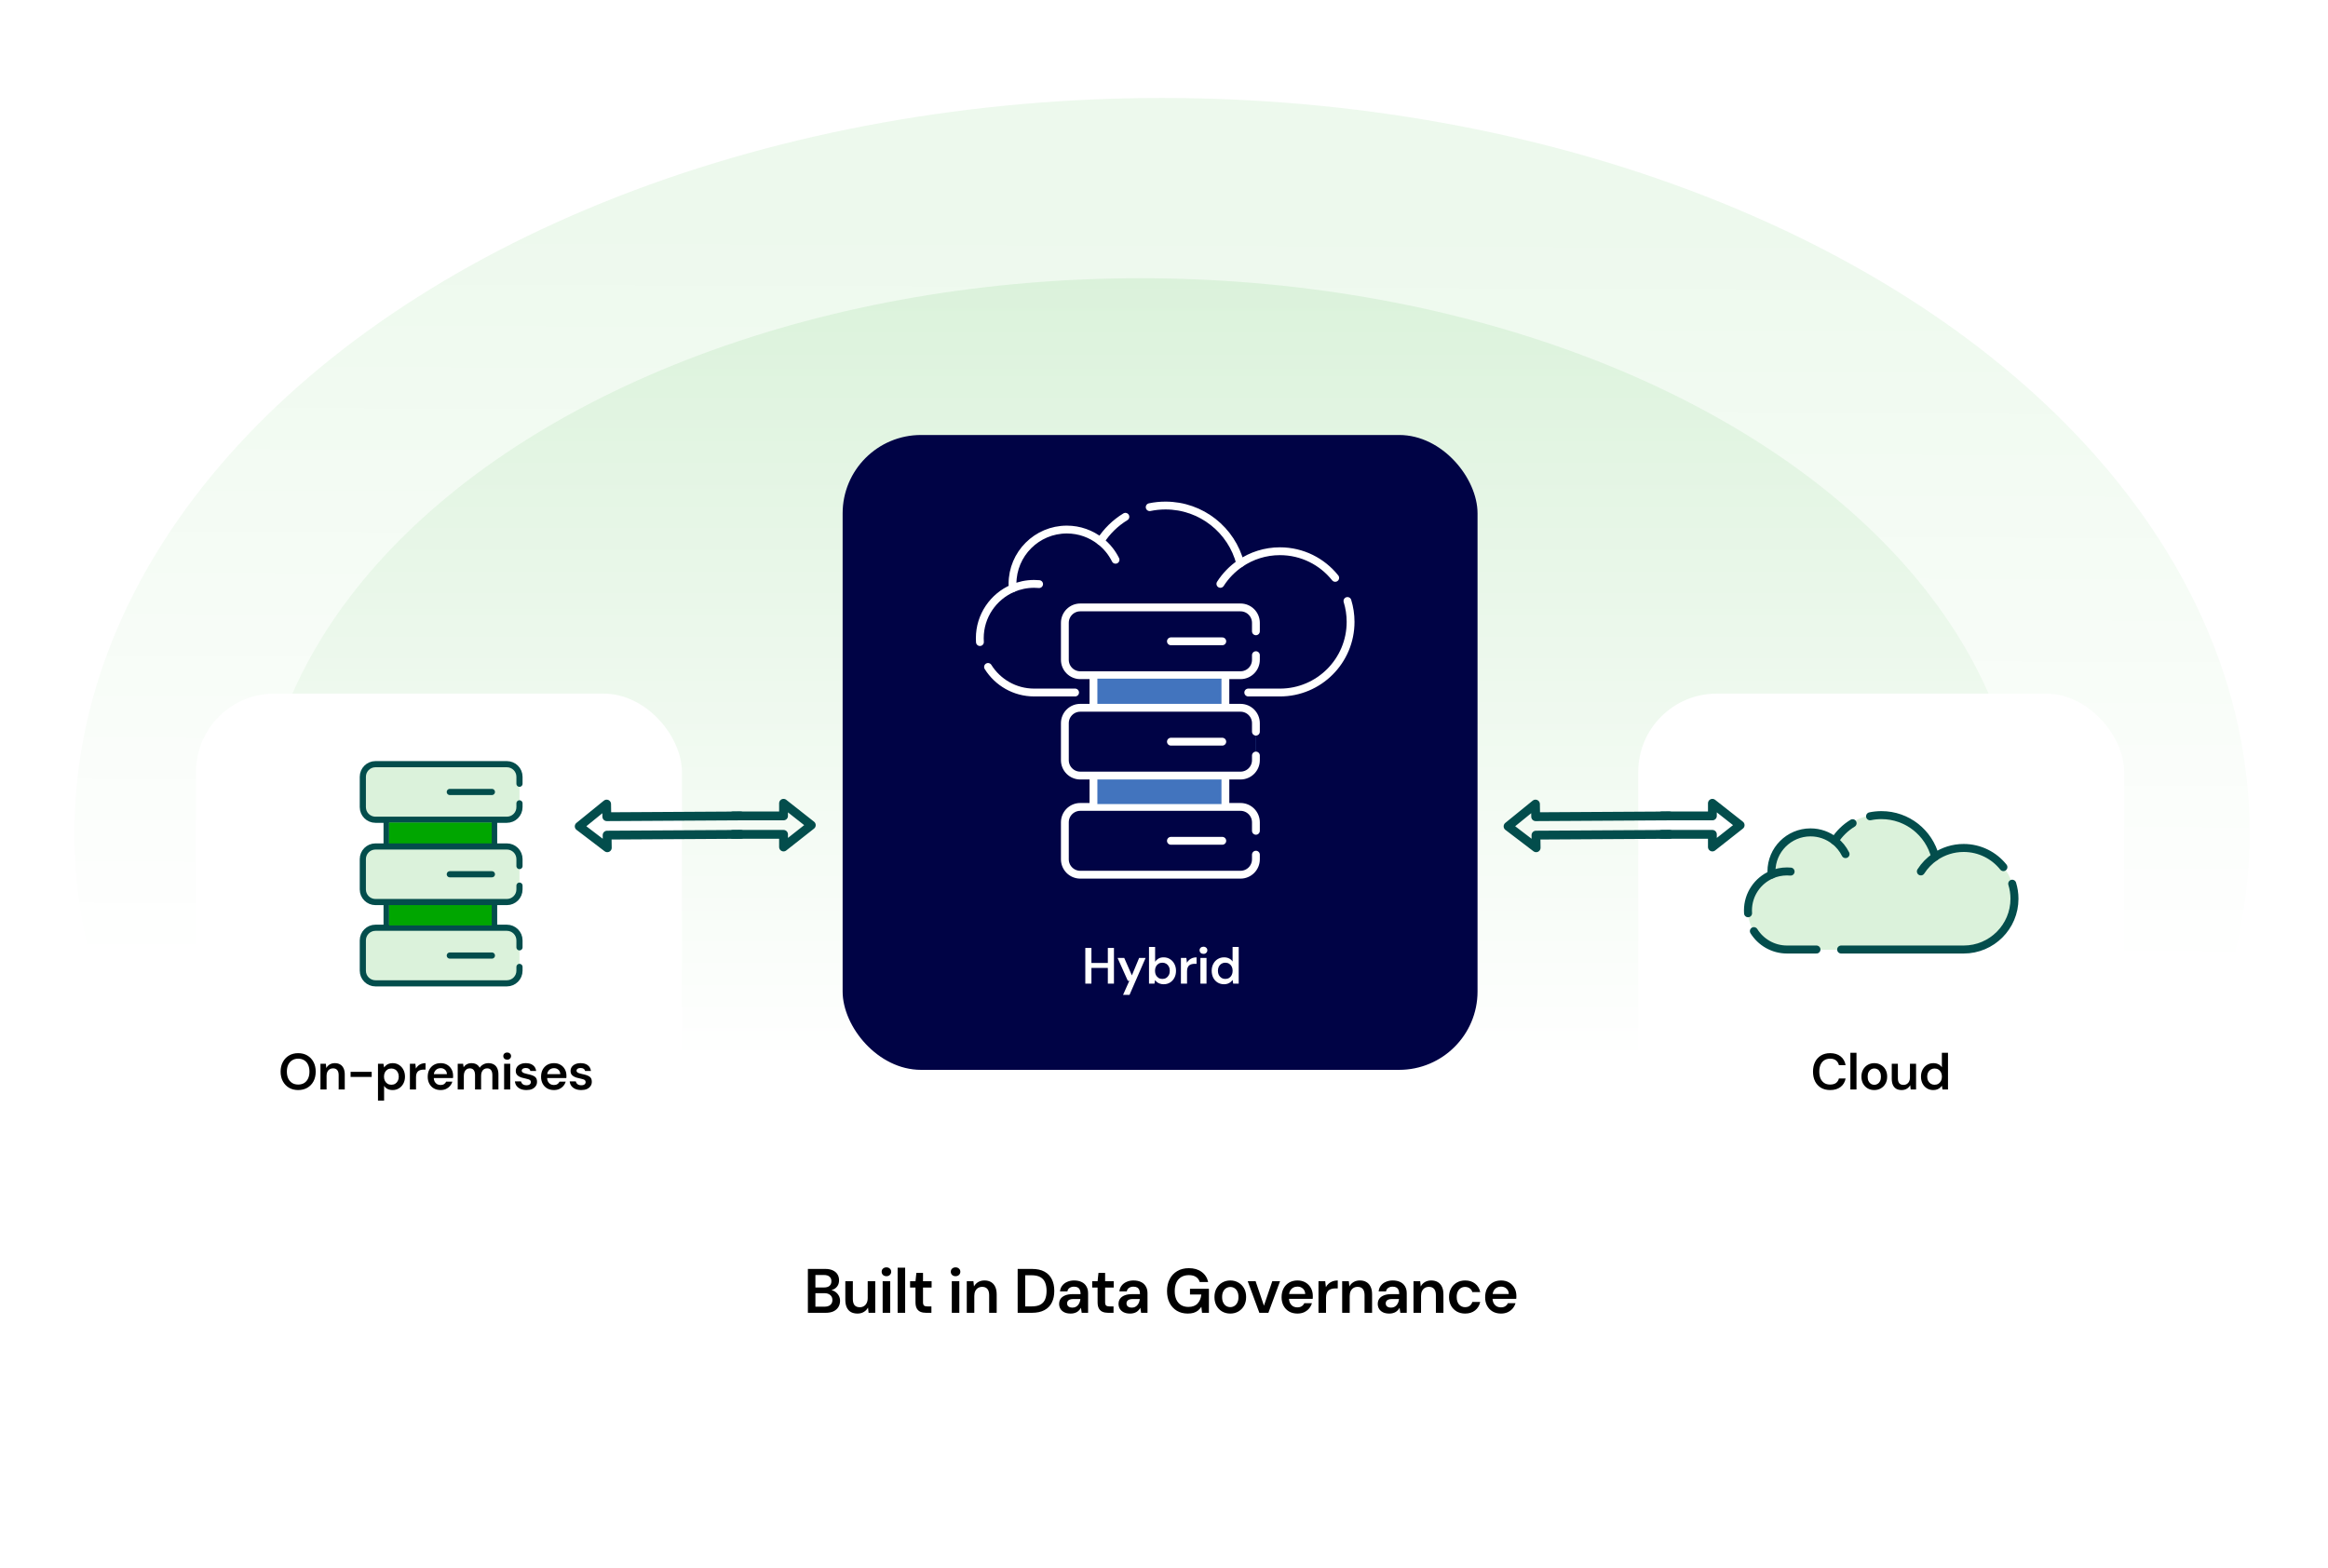 <?xml version="1.0" encoding="UTF-8"?> <svg xmlns="http://www.w3.org/2000/svg" width="594" height="400" viewBox="0 0 594 400" fill="none"><rect y="0" width="594" height="400" rx="20" fill="white"></rect><ellipse cx="296.5" cy="212.5" rx="277.5" ry="187.5" fill="url(#paint0_linear_3623_21208)"></ellipse><ellipse cx="291" cy="217" rx="225" ry="146" fill="url(#paint1_linear_3623_21208)"></ellipse><g filter="url(#filter0_d_3623_21208)"><rect x="50" y="173" width="124" height="124" rx="20" fill="white"></rect></g><g filter="url(#filter1_d_3623_21208)"><rect x="418" y="173" width="124" height="124" rx="20" fill="white"></rect></g><path fill-rule="evenodd" clip-rule="evenodd" d="M462.029 241.921C461.651 241.973 461.265 241.999 460.873 241.999C459.976 241.999 459.112 241.86 458.301 241.603C457.433 241.862 456.514 242.001 455.562 242.001C450.281 242.001 446 237.72 446 232.439C446 228.228 448.721 224.654 452.501 223.377C452.417 222.868 452.373 222.345 452.373 221.812C452.373 216.531 456.654 212.25 461.935 212.25C464.405 212.25 466.656 213.186 468.352 214.723C470.219 210.75 474.256 208 478.936 208C481.534 208 483.935 208.848 485.876 210.283C489.79 211.043 492.745 214.49 492.745 218.626C492.745 219.033 492.717 219.433 492.662 219.825C494.927 217.759 497.941 216.5 501.249 216.5C508.29 216.5 513.998 222.208 513.998 229.25C513.998 236.291 508.29 241.999 501.249 241.999C499.523 241.999 497.878 241.656 496.377 241.035V242.348H462.029V241.921Z" fill="#DBF2DB"></path><path d="M447.512 237.604C449.272 240.42 452.4 242.294 455.966 242.294H463.478" fill="#DBF2DB"></path><path d="M447.512 237.604C449.272 240.42 452.4 242.294 455.966 242.294H463.478" stroke="#034D4C" stroke-width="2.042" stroke-miterlimit="10" stroke-linecap="round" stroke-linejoin="round"></path><path d="M477.157 208.299C478.094 208.103 479.064 208 480.057 208C486.654 208 492.196 212.512 493.765 218.617C495.841 217.206 498.346 216.382 501.043 216.382C505.147 216.382 508.806 218.29 511.178 221.268" stroke="#034D4C" stroke-width="2.042" stroke-miterlimit="10" stroke-linecap="round" stroke-linejoin="round"></path><path d="M513.425 225.506C513.799 226.717 514 228.005 514 229.339C514 236.494 508.199 242.295 501.044 242.295H469.777" fill="#DBF2DB"></path><path d="M513.425 225.506C513.799 226.717 514 228.005 514 229.339C514 236.494 508.199 242.295 501.044 242.295H469.777" stroke="#034D4C" stroke-width="2.042" stroke-miterlimit="10" stroke-linecap="round" stroke-linejoin="round"></path><path d="M472.698 210.064C470.853 211.189 469.285 212.724 468.123 214.542C468.122 214.542 468.122 214.543 468.122 214.543C466.426 213.206 464.286 212.406 461.961 212.406C456.458 212.406 451.997 216.868 451.997 222.37C451.997 222.643 452.011 222.91 452.032 223.176V223.177C448.485 224.703 446 228.227 446 232.334C446 232.572 446.008 232.809 446.025 233.043" fill="#DBF2DB"></path><path d="M472.698 210.064C470.853 211.189 469.285 212.724 468.123 214.542C468.122 214.542 468.122 214.543 468.122 214.543C466.426 213.206 464.286 212.406 461.961 212.406C456.458 212.406 451.997 216.868 451.997 222.37C451.997 222.643 452.011 222.91 452.032 223.176V223.177C448.485 224.703 446 228.227 446 232.334C446 232.572 446.008 232.809 446.025 233.043" stroke="#034D4C" stroke-width="2.042" stroke-miterlimit="10" stroke-linecap="round" stroke-linejoin="round"></path><path d="M452.036 223.175C453.241 222.657 454.57 222.37 455.966 222.37C456.273 222.37 456.577 222.384 456.876 222.411" fill="#DBF2DB"></path><path d="M452.036 223.175C453.241 222.657 454.57 222.37 455.966 222.37C456.273 222.37 456.577 222.384 456.876 222.411" stroke="#034D4C" stroke-width="2.042" stroke-miterlimit="10" stroke-linecap="round" stroke-linejoin="round"></path><path d="M468.127 214.54C469.284 215.452 470.234 216.615 470.895 217.947L468.127 214.54Z" fill="#DBF2DB"></path><path d="M468.127 214.54C469.284 215.452 470.234 216.615 470.895 217.947" stroke="#034D4C" stroke-width="2.042" stroke-miterlimit="10" stroke-linecap="round" stroke-linejoin="round"></path><path d="M490.122 222.366C491.071 220.883 492.313 219.606 493.767 218.618L490.122 222.366Z" fill="#DBF2DB"></path><path d="M490.122 222.366C491.071 220.883 492.313 219.606 493.767 218.618" stroke="#034D4C" stroke-width="2.042" stroke-miterlimit="10" stroke-linecap="round" stroke-linejoin="round"></path><g filter="url(#filter2_d_3623_21208)"><rect x="215" y="107" width="162" height="162" rx="20" fill="#000345"></rect></g><path d="M252.101 170.189C254.55 174.107 258.903 176.714 263.863 176.714H274.315" stroke="white" stroke-width="2" stroke-miterlimit="10" stroke-linecap="round" stroke-linejoin="round"></path><path d="M293.348 129.416C294.651 129.143 296.001 129 297.382 129C306.56 129 314.271 135.278 316.455 143.772C319.343 141.809 322.828 140.662 326.581 140.662C332.29 140.662 337.381 143.316 340.682 147.46" stroke="white" stroke-width="2" stroke-miterlimit="10" stroke-linecap="round" stroke-linejoin="round"></path><path d="M343.808 153.357C344.328 155.041 344.608 156.833 344.608 158.689C344.608 168.645 336.537 176.716 326.581 176.716H318.5" stroke="white" stroke-width="2" stroke-miterlimit="10" stroke-linecap="round" stroke-linejoin="round"></path><path d="M287.146 131.872C284.578 133.436 282.396 135.573 280.78 138.102C280.778 138.102 280.778 138.103 280.778 138.103C278.419 136.243 275.442 135.13 272.206 135.13C264.551 135.13 258.344 141.338 258.344 148.993C258.344 149.372 258.363 149.744 258.393 150.114V150.116C253.457 152.239 250 157.142 250 162.856C250 163.187 250.011 163.517 250.034 163.843" stroke="white" stroke-width="2" stroke-miterlimit="10" stroke-linecap="round" stroke-linejoin="round"></path><path d="M258.396 150.113C260.074 149.392 261.922 148.992 263.865 148.992C264.292 148.992 264.714 149.012 265.131 149.05" fill="#DBF2DB"></path><path d="M258.396 150.113C260.074 149.392 261.922 148.992 263.865 148.992C264.292 148.992 264.714 149.012 265.131 149.05" stroke="white" stroke-width="2" stroke-miterlimit="10" stroke-linecap="round" stroke-linejoin="round"></path><path d="M280.782 138.099C282.392 139.368 283.713 140.986 284.633 142.839L280.782 138.099Z" fill="#DBF2DB"></path><path d="M280.782 138.099C282.392 139.368 283.713 140.986 284.633 142.839" stroke="white" stroke-width="2" stroke-miterlimit="10" stroke-linecap="round" stroke-linejoin="round"></path><path d="M311.387 148.988C312.706 146.925 314.435 145.148 316.457 143.772L311.387 148.988Z" fill="#DBF2DB"></path><path d="M311.387 148.988C312.706 146.925 314.435 145.148 316.457 143.772" stroke="white" stroke-width="2" stroke-miterlimit="10" stroke-linecap="round" stroke-linejoin="round"></path><path d="M320.451 170.952V158.191L317.26 155H274.19L271 158.191V169.357L274.19 172.547H317.26L320.451 170.952Z" fill="#000345"></path><path d="M320.451 161.093V158.931C320.451 156.76 318.691 155 316.52 155H275.636C273.465 155 271.705 156.76 271.705 158.931V168.366C271.705 170.537 273.465 172.297 275.636 172.297H316.52C318.691 172.297 320.451 170.537 320.451 168.366V167.186" fill="#000345"></path><path d="M320.451 161.093V158.931C320.451 156.76 318.691 155 316.52 155H275.636C273.465 155 271.705 156.76 271.705 158.931V168.366C271.705 170.537 273.465 172.297 275.636 172.297H316.52C318.691 172.297 320.451 170.537 320.451 168.366V167.186" stroke="white" stroke-width="2" stroke-miterlimit="10" stroke-linecap="round" stroke-linejoin="round"></path><path d="M311.87 163.649H298.766H311.87Z" fill="#000345"></path><path d="M311.87 163.649H298.766" stroke="white" stroke-width="2" stroke-miterlimit="10" stroke-linecap="round" stroke-linejoin="round"></path><path d="M320.451 221.859V209.097L317.26 205.907H274.19L271 209.097V220.264L274.19 223.454H317.26L320.451 221.859Z" fill="#000345"></path><path d="M320.451 212V209.838C320.451 207.667 318.691 205.907 316.52 205.907H275.636C273.465 205.907 271.705 207.667 271.705 209.838V219.273C271.705 221.444 273.465 223.204 275.636 223.204H316.52C318.691 223.204 320.451 221.444 320.451 219.273V218.093" stroke="white" stroke-width="2" stroke-miterlimit="10" stroke-linecap="round" stroke-linejoin="round"></path><path d="M311.87 214.556H298.766" stroke="white" stroke-width="2" stroke-miterlimit="10" stroke-linecap="round" stroke-linejoin="round"></path><path d="M279.727 173.181H312.452V179.726H279.727V173.181Z" fill="#4274BE"></path><path d="M312.665 173.181V179.726" stroke="white" stroke-width="2" stroke-miterlimit="10" stroke-linecap="round" stroke-linejoin="round"></path><path d="M279.001 173.181V179.726" stroke="white" stroke-width="2" stroke-miterlimit="10" stroke-linecap="round" stroke-linejoin="round"></path><path d="M279.727 198.634H312.452V205.179H279.727V198.634Z" fill="#4274BE"></path><path d="M312.665 198.634V205.179" stroke="white" stroke-width="2" stroke-miterlimit="10" stroke-linecap="round" stroke-linejoin="round"></path><path d="M279.001 198.634V205.179" stroke="white" stroke-width="2" stroke-miterlimit="10" stroke-linecap="round" stroke-linejoin="round"></path><path d="M320.451 196.563V183.801L317.26 180.611H274.19L271 183.801V194.968L274.19 198.158H317.26L320.451 196.563Z" fill="#4274BE"></path><path d="M320.451 186.704V184.542C320.451 182.371 318.691 180.611 316.52 180.611H275.636C273.465 180.611 271.705 182.371 271.705 184.542V193.977C271.705 196.148 273.465 197.908 275.636 197.908H316.52C318.691 197.908 320.451 196.148 320.451 193.977V192.797" fill="#000345"></path><path d="M320.451 186.704V184.542C320.451 182.371 318.691 180.611 316.52 180.611H275.636C273.465 180.611 271.705 182.371 271.705 184.542V193.977C271.705 196.148 273.465 197.908 275.636 197.908H316.52C318.691 197.908 320.451 196.148 320.451 193.977V192.797" stroke="white" stroke-width="2" stroke-miterlimit="10" stroke-linecap="round" stroke-linejoin="round"></path><path d="M311.87 189.26H298.766H311.87Z" fill="#4274BE"></path><path d="M311.87 189.26H298.766" stroke="white" stroke-width="2" stroke-miterlimit="10" stroke-linecap="round" stroke-linejoin="round"></path><path d="M76.07 278.156C75.195 278.156 74.419 277.961 73.743 277.571C73.076 277.173 72.551 276.622 72.17 275.92C71.789 275.21 71.598 274.386 71.598 273.45C71.598 272.523 71.789 271.708 72.17 271.006C72.551 270.296 73.076 269.741 73.743 269.342C74.419 268.944 75.195 268.744 76.07 268.744C76.963 268.744 77.747 268.944 78.423 269.342C79.099 269.741 79.623 270.296 79.996 271.006C80.369 271.708 80.555 272.523 80.555 273.45C80.555 274.386 80.369 275.21 79.996 275.92C79.623 276.622 79.099 277.173 78.423 277.571C77.747 277.961 76.963 278.156 76.07 278.156ZM76.083 276.752C76.664 276.752 77.171 276.622 77.604 276.362C78.037 276.094 78.371 275.712 78.605 275.218C78.839 274.724 78.956 274.135 78.956 273.45C78.956 272.766 78.839 272.176 78.605 271.682C78.371 271.188 78.037 270.811 77.604 270.551C77.171 270.283 76.664 270.148 76.083 270.148C75.502 270.148 74.995 270.283 74.562 270.551C74.129 270.811 73.791 271.188 73.548 271.682C73.314 272.176 73.197 272.766 73.197 273.45C73.197 274.135 73.314 274.724 73.548 275.218C73.791 275.712 74.129 276.094 74.562 276.362C74.995 276.622 75.502 276.752 76.083 276.752ZM81.767 278V271.448H83.145L83.262 272.54C83.462 272.159 83.748 271.856 84.12 271.63C84.493 271.405 84.935 271.292 85.446 271.292C85.975 271.292 86.426 271.405 86.798 271.63C87.171 271.847 87.457 272.168 87.656 272.592C87.864 273.017 87.968 273.546 87.968 274.178V278H86.408V274.321C86.408 273.775 86.287 273.355 86.044 273.06C85.802 272.766 85.442 272.618 84.965 272.618C84.653 272.618 84.372 272.692 84.12 272.839C83.878 272.987 83.683 273.203 83.535 273.489C83.397 273.767 83.327 274.105 83.327 274.503V278H81.767ZM89.457 274.815V273.515H94.839V274.815H89.457ZM96.444 280.86V271.448H97.835L98.004 272.397C98.142 272.207 98.307 272.029 98.498 271.864C98.697 271.691 98.935 271.552 99.213 271.448C99.499 271.344 99.823 271.292 100.188 271.292C100.803 271.292 101.345 271.444 101.813 271.747C102.289 272.051 102.662 272.462 102.931 272.982C103.199 273.494 103.334 274.079 103.334 274.737C103.334 275.396 103.195 275.985 102.918 276.505C102.649 277.017 102.276 277.42 101.8 277.714C101.332 278.009 100.794 278.156 100.188 278.156C99.694 278.156 99.26 278.065 98.888 277.883C98.523 277.693 98.229 277.424 98.004 277.077V280.86H96.444ZM99.862 276.804C100.227 276.804 100.552 276.718 100.838 276.544C101.124 276.371 101.345 276.128 101.501 275.816C101.665 275.504 101.748 275.145 101.748 274.737C101.748 274.321 101.665 273.957 101.501 273.645C101.345 273.333 101.124 273.091 100.838 272.917C100.552 272.744 100.227 272.657 99.862 272.657C99.49 272.657 99.16 272.744 98.874 272.917C98.597 273.091 98.376 273.333 98.212 273.645C98.055 273.957 97.978 274.317 97.978 274.724C97.978 275.14 98.055 275.504 98.212 275.816C98.376 276.12 98.597 276.362 98.874 276.544C99.16 276.718 99.49 276.804 99.862 276.804ZM104.588 278V271.448H105.979L106.122 272.67C106.278 272.384 106.473 272.142 106.707 271.942C106.941 271.734 107.214 271.574 107.526 271.461C107.847 271.349 108.198 271.292 108.579 271.292V272.943H108.033C107.773 272.943 107.526 272.978 107.292 273.047C107.058 273.108 106.854 273.212 106.681 273.359C106.516 273.498 106.386 273.693 106.291 273.944C106.196 274.187 106.148 274.495 106.148 274.867V278H104.588ZM112.423 278.156C111.773 278.156 111.201 278.018 110.707 277.74C110.213 277.454 109.828 277.056 109.55 276.544C109.273 276.033 109.134 275.444 109.134 274.776C109.134 274.083 109.269 273.476 109.537 272.956C109.815 272.436 110.2 272.029 110.694 271.734C111.197 271.44 111.778 271.292 112.436 271.292C113.078 271.292 113.637 271.435 114.113 271.721C114.59 272.007 114.958 272.393 115.218 272.878C115.478 273.355 115.608 273.892 115.608 274.49C115.608 274.577 115.608 274.672 115.608 274.776C115.608 274.88 115.6 274.989 115.582 275.101H110.252V274.1H114.035C114.018 273.624 113.858 273.251 113.554 272.982C113.251 272.705 112.874 272.566 112.423 272.566C112.103 272.566 111.808 272.64 111.539 272.787C111.271 272.935 111.058 273.156 110.902 273.45C110.746 273.736 110.668 274.1 110.668 274.542V274.919C110.668 275.327 110.742 275.678 110.889 275.972C111.045 276.267 111.253 276.492 111.513 276.648C111.782 276.796 112.081 276.869 112.41 276.869C112.774 276.869 113.073 276.791 113.307 276.635C113.55 276.479 113.728 276.271 113.84 276.011H115.426C115.305 276.419 115.106 276.787 114.828 277.116C114.551 277.437 114.209 277.693 113.801 277.883C113.394 278.065 112.935 278.156 112.423 278.156ZM116.789 278V271.448H118.167L118.297 272.345C118.505 272.016 118.778 271.76 119.116 271.578C119.462 271.388 119.857 271.292 120.299 271.292C120.628 271.292 120.923 271.336 121.183 271.422C121.451 271.509 121.685 271.639 121.885 271.812C122.093 271.986 122.262 272.202 122.392 272.462C122.634 272.098 122.951 271.812 123.341 271.604C123.731 271.396 124.155 271.292 124.615 271.292C125.161 271.292 125.624 271.405 126.006 271.63C126.387 271.847 126.677 272.172 126.877 272.605C127.076 273.03 127.176 273.554 127.176 274.178V278H125.629V274.334C125.629 273.78 125.516 273.355 125.291 273.06C125.065 272.766 124.732 272.618 124.29 272.618C123.986 272.618 123.718 272.692 123.484 272.839C123.258 272.987 123.081 273.203 122.951 273.489C122.821 273.767 122.756 274.109 122.756 274.516V278H121.209V274.334C121.209 273.78 121.096 273.355 120.871 273.06C120.645 272.766 120.307 272.618 119.857 272.618C119.571 272.618 119.311 272.692 119.077 272.839C118.851 272.987 118.674 273.203 118.544 273.489C118.414 273.767 118.349 274.109 118.349 274.516V278H116.789ZM128.629 278V271.448H130.189V278H128.629ZM129.409 270.408C129.123 270.408 128.884 270.322 128.694 270.148C128.512 269.966 128.421 269.745 128.421 269.485C128.421 269.217 128.512 269 128.694 268.835C128.884 268.662 129.123 268.575 129.409 268.575C129.695 268.575 129.929 268.662 130.111 268.835C130.301 269 130.397 269.217 130.397 269.485C130.397 269.745 130.301 269.966 130.111 270.148C129.929 270.322 129.695 270.408 129.409 270.408ZM134.344 278.156C133.764 278.156 133.257 278.065 132.823 277.883C132.399 277.693 132.061 277.433 131.809 277.103C131.567 276.765 131.424 276.38 131.38 275.946H132.94C132.984 276.128 133.062 276.297 133.174 276.453C133.287 276.601 133.439 276.718 133.629 276.804C133.829 276.891 134.063 276.934 134.331 276.934C134.591 276.934 134.804 276.9 134.968 276.83C135.133 276.752 135.254 276.653 135.332 276.531C135.41 276.41 135.449 276.28 135.449 276.141C135.449 275.933 135.393 275.773 135.28 275.66C135.168 275.548 135.003 275.461 134.786 275.4C134.578 275.331 134.327 275.266 134.032 275.205C133.72 275.145 133.417 275.071 133.122 274.984C132.836 274.889 132.576 274.772 132.342 274.633C132.117 274.495 131.935 274.317 131.796 274.1C131.666 273.884 131.601 273.619 131.601 273.307C131.601 272.926 131.701 272.584 131.9 272.28C132.108 271.977 132.403 271.739 132.784 271.565C133.174 271.383 133.638 271.292 134.175 271.292C134.938 271.292 135.545 271.47 135.995 271.825C136.455 272.172 136.723 272.662 136.801 273.294H135.319C135.276 273.052 135.155 272.865 134.955 272.735C134.756 272.597 134.492 272.527 134.162 272.527C133.824 272.527 133.564 272.592 133.382 272.722C133.209 272.844 133.122 273.008 133.122 273.216C133.122 273.355 133.174 273.476 133.278 273.58C133.391 273.684 133.551 273.775 133.759 273.853C133.967 273.923 134.223 273.992 134.526 274.061C135.012 274.157 135.441 274.269 135.813 274.399C136.186 274.529 136.481 274.72 136.697 274.971C136.914 275.223 137.022 275.578 137.022 276.037C137.031 276.453 136.923 276.822 136.697 277.142C136.481 277.463 136.173 277.714 135.774 277.896C135.376 278.07 134.899 278.156 134.344 278.156ZM141.344 278.156C140.694 278.156 140.122 278.018 139.628 277.74C139.134 277.454 138.748 277.056 138.471 276.544C138.194 276.033 138.055 275.444 138.055 274.776C138.055 274.083 138.189 273.476 138.458 272.956C138.735 272.436 139.121 272.029 139.615 271.734C140.118 271.44 140.698 271.292 141.357 271.292C141.998 271.292 142.557 271.435 143.034 271.721C143.511 272.007 143.879 272.393 144.139 272.878C144.399 273.355 144.529 273.892 144.529 274.49C144.529 274.577 144.529 274.672 144.529 274.776C144.529 274.88 144.52 274.989 144.503 275.101H139.173V274.1H142.956C142.939 273.624 142.778 273.251 142.475 272.982C142.172 272.705 141.795 272.566 141.344 272.566C141.023 272.566 140.729 272.64 140.46 272.787C140.191 272.935 139.979 273.156 139.823 273.45C139.667 273.736 139.589 274.1 139.589 274.542V274.919C139.589 275.327 139.663 275.678 139.81 275.972C139.966 276.267 140.174 276.492 140.434 276.648C140.703 276.796 141.002 276.869 141.331 276.869C141.695 276.869 141.994 276.791 142.228 276.635C142.471 276.479 142.648 276.271 142.761 276.011H144.347C144.226 276.419 144.026 276.787 143.749 277.116C143.472 277.437 143.129 277.693 142.722 277.883C142.315 278.065 141.855 278.156 141.344 278.156ZM148.322 278.156C147.742 278.156 147.235 278.065 146.801 277.883C146.377 277.693 146.039 277.433 145.787 277.103C145.545 276.765 145.402 276.38 145.358 275.946H146.918C146.962 276.128 147.04 276.297 147.152 276.453C147.265 276.601 147.417 276.718 147.607 276.804C147.807 276.891 148.041 276.934 148.309 276.934C148.569 276.934 148.782 276.9 148.946 276.83C149.111 276.752 149.232 276.653 149.31 276.531C149.388 276.41 149.427 276.28 149.427 276.141C149.427 275.933 149.371 275.773 149.258 275.66C149.146 275.548 148.981 275.461 148.764 275.4C148.556 275.331 148.305 275.266 148.01 275.205C147.698 275.145 147.395 275.071 147.1 274.984C146.814 274.889 146.554 274.772 146.32 274.633C146.095 274.495 145.913 274.317 145.774 274.1C145.644 273.884 145.579 273.619 145.579 273.307C145.579 272.926 145.679 272.584 145.878 272.28C146.086 271.977 146.381 271.739 146.762 271.565C147.152 271.383 147.616 271.292 148.153 271.292C148.916 271.292 149.523 271.47 149.973 271.825C150.433 272.172 150.701 272.662 150.779 273.294H149.297C149.254 273.052 149.133 272.865 148.933 272.735C148.734 272.597 148.47 272.527 148.14 272.527C147.802 272.527 147.542 272.592 147.36 272.722C147.187 272.844 147.1 273.008 147.1 273.216C147.1 273.355 147.152 273.476 147.256 273.58C147.369 273.684 147.529 273.775 147.737 273.853C147.945 273.923 148.201 273.992 148.504 274.061C148.99 274.157 149.419 274.269 149.791 274.399C150.164 274.529 150.459 274.72 150.675 274.971C150.892 275.223 151 275.578 151 276.037C151.009 276.453 150.901 276.822 150.675 277.142C150.459 277.463 150.151 277.714 149.752 277.896C149.354 278.07 148.877 278.156 148.322 278.156Z" fill="black"></path><path d="M282.669 251V241.9H284.229V251H282.669ZM276.923 251V241.9H278.483V251H276.923ZM278.249 246.996V245.722H282.968V246.996H278.249ZM286.557 253.86L288.156 250.272H287.766L285.153 244.448H286.856L288.806 248.894L290.652 244.448H292.303L288.208 253.86H286.557ZM296.916 251.156C296.57 251.156 296.258 251.109 295.98 251.013C295.703 250.927 295.46 250.805 295.252 250.649C295.044 250.485 294.871 250.298 294.732 250.09L294.563 251H293.172V241.64H294.732V245.41C294.94 245.09 295.222 244.825 295.577 244.617C295.933 244.401 296.375 244.292 296.903 244.292C297.519 244.292 298.06 244.444 298.528 244.747C299.005 245.042 299.378 245.449 299.646 245.969C299.924 246.481 300.062 247.07 300.062 247.737C300.062 248.387 299.928 248.972 299.659 249.492C299.391 250.012 299.018 250.42 298.541 250.714C298.073 251.009 297.532 251.156 296.916 251.156ZM296.591 249.804C296.955 249.804 297.28 249.718 297.566 249.544C297.852 249.362 298.073 249.12 298.229 248.816C298.394 248.504 298.476 248.14 298.476 247.724C298.476 247.317 298.394 246.957 298.229 246.645C298.073 246.333 297.852 246.091 297.566 245.917C297.28 245.744 296.955 245.657 296.591 245.657C296.219 245.657 295.889 245.744 295.603 245.917C295.326 246.091 295.105 246.333 294.94 246.645C294.784 246.957 294.706 247.317 294.706 247.724C294.706 248.14 294.784 248.504 294.94 248.816C295.105 249.12 295.326 249.362 295.603 249.544C295.889 249.718 296.219 249.804 296.591 249.804ZM301.317 251V244.448H302.708L302.851 245.67C303.007 245.384 303.202 245.142 303.436 244.942C303.67 244.734 303.943 244.574 304.255 244.461C304.575 244.349 304.926 244.292 305.308 244.292V245.943H304.762C304.502 245.943 304.255 245.978 304.021 246.047C303.787 246.108 303.583 246.212 303.41 246.359C303.245 246.498 303.115 246.693 303.02 246.944C302.924 247.187 302.877 247.495 302.877 247.867V251H301.317ZM306.289 251V244.448H307.849V251H306.289ZM307.069 243.408C306.783 243.408 306.544 243.322 306.354 243.148C306.172 242.966 306.081 242.745 306.081 242.485C306.081 242.217 306.172 242 306.354 241.835C306.544 241.662 306.783 241.575 307.069 241.575C307.355 241.575 307.589 241.662 307.771 241.835C307.961 242 308.057 242.217 308.057 242.485C308.057 242.745 307.961 242.966 307.771 243.148C307.589 243.322 307.355 243.408 307.069 243.408ZM312.303 251.156C311.697 251.156 311.155 251.009 310.678 250.714C310.202 250.42 309.829 250.012 309.56 249.492C309.3 248.972 309.17 248.383 309.17 247.724C309.17 247.066 309.305 246.481 309.573 245.969C309.842 245.449 310.215 245.042 310.691 244.747C311.177 244.444 311.723 244.292 312.329 244.292C312.823 244.292 313.252 244.388 313.616 244.578C313.989 244.76 314.284 245.02 314.5 245.358V241.64H316.06V251H314.656L314.5 250.051C314.362 250.242 314.193 250.424 313.993 250.597C313.794 250.762 313.556 250.896 313.278 251C313.001 251.104 312.676 251.156 312.303 251.156ZM312.628 249.804C313.001 249.804 313.33 249.718 313.616 249.544C313.902 249.362 314.123 249.115 314.279 248.803C314.435 248.491 314.513 248.132 314.513 247.724C314.513 247.317 314.435 246.957 314.279 246.645C314.123 246.333 313.902 246.091 313.616 245.917C313.33 245.744 313.001 245.657 312.628 245.657C312.273 245.657 311.952 245.744 311.666 245.917C311.38 246.091 311.155 246.333 310.99 246.645C310.834 246.957 310.756 247.317 310.756 247.724C310.756 248.132 310.834 248.491 310.99 248.803C311.155 249.115 311.38 249.362 311.666 249.544C311.952 249.718 312.273 249.804 312.628 249.804Z" fill="white"></path><path d="M466.966 278.156C466.065 278.156 465.285 277.961 464.626 277.571C463.976 277.173 463.473 276.622 463.118 275.92C462.771 275.21 462.598 274.391 462.598 273.463C462.598 272.527 462.771 271.708 463.118 271.006C463.473 270.296 463.976 269.741 464.626 269.342C465.285 268.944 466.065 268.744 466.966 268.744C468.049 268.744 468.933 269.013 469.618 269.55C470.303 270.079 470.736 270.829 470.918 271.799H469.202C469.081 271.288 468.834 270.885 468.461 270.59C468.088 270.296 467.586 270.148 466.953 270.148C466.381 270.148 465.887 270.283 465.471 270.551C465.064 270.811 464.747 271.193 464.522 271.695C464.305 272.189 464.197 272.779 464.197 273.463C464.197 274.148 464.305 274.737 464.522 275.231C464.747 275.717 465.064 276.094 465.471 276.362C465.887 276.622 466.381 276.752 466.953 276.752C467.586 276.752 468.088 276.618 468.461 276.349C468.834 276.072 469.081 275.691 469.202 275.205H470.918C470.745 276.124 470.311 276.848 469.618 277.376C468.933 277.896 468.049 278.156 466.966 278.156ZM472.132 278V268.64H473.692V278H472.132ZM478.228 278.156C477.604 278.156 477.041 278.013 476.538 277.727C476.044 277.433 475.654 277.03 475.368 276.518C475.091 275.998 474.952 275.405 474.952 274.737C474.952 274.053 475.095 273.455 475.381 272.943C475.667 272.423 476.057 272.02 476.551 271.734C477.054 271.44 477.617 271.292 478.241 271.292C478.865 271.292 479.424 271.44 479.918 271.734C480.421 272.02 480.811 272.419 481.088 272.93C481.374 273.442 481.517 274.04 481.517 274.724C481.517 275.409 481.374 276.007 481.088 276.518C480.802 277.03 480.408 277.433 479.905 277.727C479.411 278.013 478.852 278.156 478.228 278.156ZM478.228 276.817C478.54 276.817 478.822 276.739 479.073 276.583C479.333 276.427 479.541 276.193 479.697 275.881C479.853 275.569 479.931 275.184 479.931 274.724C479.931 274.265 479.853 273.884 479.697 273.58C479.55 273.268 479.346 273.034 479.086 272.878C478.835 272.722 478.553 272.644 478.241 272.644C477.938 272.644 477.656 272.722 477.396 272.878C477.136 273.034 476.928 273.268 476.772 273.58C476.616 273.884 476.538 274.265 476.538 274.724C476.538 275.184 476.616 275.569 476.772 275.881C476.928 276.193 477.132 276.427 477.383 276.583C477.643 276.739 477.925 276.817 478.228 276.817ZM485.215 278.156C484.687 278.156 484.232 278.052 483.85 277.844C483.478 277.628 483.192 277.307 482.992 276.882C482.793 276.449 482.693 275.916 482.693 275.283V271.448H484.253V275.127C484.253 275.691 484.37 276.12 484.604 276.414C484.847 276.7 485.211 276.843 485.696 276.843C486.008 276.843 486.286 276.77 486.528 276.622C486.78 276.475 486.975 276.263 487.113 275.985C487.261 275.699 487.334 275.353 487.334 274.945V271.448H488.894V278H487.516L487.399 276.908C487.2 277.29 486.91 277.593 486.528 277.818C486.156 278.044 485.718 278.156 485.215 278.156ZM493.282 278.156C492.675 278.156 492.134 278.009 491.657 277.714C491.18 277.42 490.808 277.012 490.539 276.492C490.279 275.972 490.149 275.383 490.149 274.724C490.149 274.066 490.283 273.481 490.552 272.969C490.821 272.449 491.193 272.042 491.67 271.747C492.155 271.444 492.701 271.292 493.308 271.292C493.802 271.292 494.231 271.388 494.595 271.578C494.968 271.76 495.262 272.02 495.479 272.358V268.64H497.039V278H495.635L495.479 277.051C495.34 277.242 495.171 277.424 494.972 277.597C494.773 277.762 494.534 277.896 494.257 278C493.98 278.104 493.655 278.156 493.282 278.156ZM493.607 276.804C493.98 276.804 494.309 276.718 494.595 276.544C494.881 276.362 495.102 276.115 495.258 275.803C495.414 275.491 495.492 275.132 495.492 274.724C495.492 274.317 495.414 273.957 495.258 273.645C495.102 273.333 494.881 273.091 494.595 272.917C494.309 272.744 493.98 272.657 493.607 272.657C493.252 272.657 492.931 272.744 492.645 272.917C492.359 273.091 492.134 273.333 491.969 273.645C491.813 273.957 491.735 274.317 491.735 274.724C491.735 275.132 491.813 275.491 491.969 275.803C492.134 276.115 492.359 276.362 492.645 276.544C492.931 276.718 493.252 276.804 493.607 276.804Z" fill="black"></path><path d="M206.136 335V323.8H210.52C211.309 323.8 211.965 323.923 212.488 324.168C213.021 324.414 213.421 324.755 213.688 325.192C213.955 325.619 214.088 326.115 214.088 326.68C214.088 327.246 213.965 327.72 213.72 328.104C213.475 328.488 213.149 328.782 212.744 328.984C212.349 329.187 211.917 329.31 211.448 329.352L211.688 329.176C212.189 329.187 212.637 329.32 213.032 329.576C213.437 329.832 213.757 330.168 213.992 330.584C214.227 330.99 214.344 331.443 214.344 331.944C214.344 332.531 214.2 333.059 213.912 333.528C213.635 333.987 213.224 334.35 212.68 334.616C212.136 334.872 211.469 335 210.68 335H206.136ZM208.056 333.432H210.392C211.021 333.432 211.512 333.283 211.864 332.984C212.216 332.686 212.392 332.27 212.392 331.736C212.392 331.203 212.211 330.782 211.848 330.472C211.485 330.152 210.989 329.992 210.36 329.992H208.056V333.432ZM208.056 328.536H210.248C210.867 328.536 211.336 328.398 211.656 328.12C211.976 327.832 212.136 327.438 212.136 326.936C212.136 326.446 211.976 326.062 211.656 325.784C211.336 325.496 210.861 325.352 210.232 325.352H208.056V328.536ZM218.791 335.192C218.14 335.192 217.58 335.064 217.111 334.808C216.652 334.542 216.3 334.147 216.055 333.624C215.81 333.091 215.687 332.435 215.687 331.656V326.936H217.607V331.464C217.607 332.158 217.751 332.686 218.039 333.048C218.338 333.4 218.786 333.576 219.383 333.576C219.767 333.576 220.108 333.486 220.407 333.304C220.716 333.123 220.956 332.862 221.127 332.52C221.308 332.168 221.399 331.742 221.399 331.24V326.936H223.319V335H221.623L221.479 333.656C221.234 334.126 220.876 334.499 220.407 334.776C219.948 335.054 219.41 335.192 218.791 335.192ZM225.215 335V326.936H227.135V335H225.215ZM226.175 325.656C225.823 325.656 225.53 325.55 225.295 325.336C225.071 325.112 224.959 324.84 224.959 324.52C224.959 324.19 225.071 323.923 225.295 323.72C225.53 323.507 225.823 323.4 226.175 323.4C226.527 323.4 226.815 323.507 227.039 323.72C227.274 323.923 227.391 324.19 227.391 324.52C227.391 324.84 227.274 325.112 227.039 325.336C226.815 325.55 226.527 325.656 226.175 325.656ZM229.034 335V323.48H230.954V335H229.034ZM236.28 335C235.736 335 235.262 334.915 234.856 334.744C234.462 334.574 234.152 334.291 233.928 333.896C233.704 333.502 233.592 332.968 233.592 332.296V328.552H232.216V326.936H233.592L233.816 324.808H235.512V326.936H237.704V328.552H235.512V332.296C235.512 332.702 235.598 332.984 235.768 333.144C235.95 333.294 236.248 333.368 236.664 333.368H237.656V335H236.28ZM242.857 335V326.936H244.777V335H242.857ZM243.817 325.656C243.465 325.656 243.172 325.55 242.937 325.336C242.713 325.112 242.601 324.84 242.601 324.52C242.601 324.19 242.713 323.923 242.937 323.72C243.172 323.507 243.465 323.4 243.817 323.4C244.169 323.4 244.457 323.507 244.681 323.72C244.916 323.923 245.033 324.19 245.033 324.52C245.033 324.84 244.916 325.112 244.681 325.336C244.457 325.55 244.169 325.656 243.817 325.656ZM246.676 335V326.936H248.372L248.516 328.28C248.761 327.811 249.113 327.438 249.572 327.16C250.03 326.883 250.574 326.744 251.204 326.744C251.854 326.744 252.409 326.883 252.868 327.16C253.326 327.427 253.678 327.822 253.924 328.344C254.18 328.867 254.308 329.518 254.308 330.296V335H252.388V330.472C252.388 329.8 252.238 329.283 251.94 328.92C251.641 328.558 251.198 328.376 250.612 328.376C250.228 328.376 249.881 328.467 249.572 328.648C249.273 328.83 249.033 329.096 248.852 329.448C248.681 329.79 248.596 330.206 248.596 330.696V335H246.676ZM259.662 335V323.8H263.278C264.58 323.8 265.652 324.03 266.494 324.488C267.348 324.947 267.977 325.598 268.382 326.44C268.798 327.272 269.006 328.264 269.006 329.416C269.006 330.547 268.798 331.534 268.382 332.376C267.977 333.208 267.348 333.854 266.494 334.312C265.652 334.771 264.58 335 263.278 335H259.662ZM261.582 333.368H263.182C264.153 333.368 264.916 333.214 265.47 332.904C266.036 332.584 266.436 332.131 266.67 331.544C266.916 330.947 267.038 330.238 267.038 329.416C267.038 328.584 266.916 327.875 266.67 327.288C266.436 326.691 266.036 326.232 265.47 325.912C264.916 325.582 264.153 325.416 263.182 325.416H261.582V333.368ZM273.185 335.192C272.524 335.192 271.974 335.08 271.537 334.856C271.1 334.632 270.774 334.334 270.561 333.96C270.348 333.587 270.241 333.182 270.241 332.744C270.241 332.232 270.369 331.79 270.625 331.416C270.892 331.043 271.281 330.755 271.793 330.552C272.305 330.339 272.934 330.232 273.681 330.232H275.713C275.713 329.806 275.654 329.454 275.537 329.176C275.42 328.888 275.238 328.675 274.993 328.536C274.748 328.398 274.433 328.328 274.049 328.328C273.612 328.328 273.238 328.43 272.929 328.632C272.62 328.824 272.428 329.123 272.353 329.528H270.465C270.529 328.952 270.721 328.462 271.041 328.056C271.361 327.64 271.782 327.32 272.305 327.096C272.838 326.862 273.42 326.744 274.049 326.744C274.806 326.744 275.452 326.878 275.985 327.144C276.518 327.4 276.924 327.774 277.201 328.264C277.489 328.744 277.633 329.326 277.633 330.008V335H276.001L275.809 333.704C275.702 333.918 275.564 334.115 275.393 334.296C275.233 334.478 275.046 334.638 274.833 334.776C274.62 334.904 274.374 335.006 274.097 335.08C273.83 335.155 273.526 335.192 273.185 335.192ZM273.617 333.672C273.926 333.672 274.198 333.619 274.433 333.512C274.678 333.395 274.886 333.235 275.057 333.032C275.238 332.819 275.377 332.584 275.473 332.328C275.569 332.072 275.633 331.8 275.665 331.512V331.48H273.889C273.516 331.48 273.206 331.528 272.961 331.624C272.716 331.72 272.54 331.854 272.433 332.024C272.326 332.184 272.273 332.376 272.273 332.6C272.273 332.824 272.326 333.016 272.433 333.176C272.54 333.336 272.694 333.459 272.897 333.544C273.1 333.63 273.34 333.672 273.617 333.672ZM282.744 335C282.2 335 281.725 334.915 281.32 334.744C280.925 334.574 280.616 334.291 280.392 333.896C280.168 333.502 280.056 332.968 280.056 332.296V328.552H278.68V326.936H280.056L280.28 324.808H281.976V326.936H284.168V328.552H281.976V332.296C281.976 332.702 282.061 332.984 282.232 333.144C282.413 333.294 282.712 333.368 283.128 333.368H284.12V335H282.744ZM288.342 335.192C287.681 335.192 287.131 335.08 286.694 334.856C286.257 334.632 285.931 334.334 285.718 333.96C285.505 333.587 285.398 333.182 285.398 332.744C285.398 332.232 285.526 331.79 285.782 331.416C286.049 331.043 286.438 330.755 286.95 330.552C287.462 330.339 288.091 330.232 288.838 330.232H290.87C290.87 329.806 290.811 329.454 290.694 329.176C290.577 328.888 290.395 328.675 290.15 328.536C289.905 328.398 289.59 328.328 289.206 328.328C288.769 328.328 288.395 328.43 288.086 328.632C287.777 328.824 287.585 329.123 287.51 329.528H285.622C285.686 328.952 285.878 328.462 286.198 328.056C286.518 327.64 286.939 327.32 287.462 327.096C287.995 326.862 288.577 326.744 289.206 326.744C289.963 326.744 290.609 326.878 291.142 327.144C291.675 327.4 292.081 327.774 292.358 328.264C292.646 328.744 292.79 329.326 292.79 330.008V335H291.158L290.966 333.704C290.859 333.918 290.721 334.115 290.55 334.296C290.39 334.478 290.203 334.638 289.99 334.776C289.777 334.904 289.531 335.006 289.254 335.08C288.987 335.155 288.683 335.192 288.342 335.192ZM288.774 333.672C289.083 333.672 289.355 333.619 289.59 333.512C289.835 333.395 290.043 333.235 290.214 333.032C290.395 332.819 290.534 332.584 290.63 332.328C290.726 332.072 290.79 331.8 290.822 331.512V331.48H289.046C288.673 331.48 288.363 331.528 288.118 331.624C287.873 331.72 287.697 331.854 287.59 332.024C287.483 332.184 287.43 332.376 287.43 332.6C287.43 332.824 287.483 333.016 287.59 333.176C287.697 333.336 287.851 333.459 288.054 333.544C288.257 333.63 288.497 333.672 288.774 333.672ZM303.052 335.192C301.996 335.192 301.068 334.952 300.268 334.472C299.478 333.992 298.865 333.326 298.428 332.472C297.99 331.608 297.772 330.6 297.772 329.448C297.772 328.307 297.996 327.299 298.444 326.424C298.892 325.539 299.532 324.851 300.364 324.36C301.206 323.859 302.204 323.608 303.356 323.608C304.657 323.608 305.734 323.923 306.588 324.552C307.452 325.171 308.012 326.035 308.268 327.144H306.108C305.948 326.59 305.633 326.158 305.164 325.848C304.694 325.539 304.086 325.384 303.34 325.384C302.582 325.384 301.932 325.55 301.388 325.88C300.854 326.2 300.444 326.67 300.156 327.288C299.878 327.896 299.74 328.622 299.74 329.464C299.74 330.307 299.878 331.032 300.156 331.64C300.444 332.248 300.849 332.712 301.372 333.032C301.894 333.342 302.508 333.496 303.212 333.496C304.257 333.496 305.046 333.203 305.58 332.616C306.113 332.03 306.428 331.267 306.524 330.328H303.628V328.872H308.46V335H306.7L306.54 333.464C306.294 333.827 306.012 334.142 305.692 334.408C305.372 334.664 304.993 334.862 304.556 335C304.129 335.128 303.628 335.192 303.052 335.192ZM313.907 335.192C313.139 335.192 312.446 335.016 311.827 334.664C311.219 334.302 310.739 333.806 310.387 333.176C310.046 332.536 309.875 331.806 309.875 330.984C309.875 330.142 310.051 329.406 310.403 328.776C310.755 328.136 311.235 327.64 311.843 327.288C312.462 326.926 313.155 326.744 313.923 326.744C314.691 326.744 315.379 326.926 315.987 327.288C316.606 327.64 317.086 328.131 317.427 328.76C317.779 329.39 317.955 330.126 317.955 330.968C317.955 331.811 317.779 332.547 317.427 333.176C317.075 333.806 316.59 334.302 315.971 334.664C315.363 335.016 314.675 335.192 313.907 335.192ZM313.907 333.544C314.291 333.544 314.638 333.448 314.947 333.256C315.267 333.064 315.523 332.776 315.715 332.392C315.907 332.008 316.003 331.534 316.003 330.968C316.003 330.403 315.907 329.934 315.715 329.56C315.534 329.176 315.283 328.888 314.963 328.696C314.654 328.504 314.307 328.408 313.923 328.408C313.55 328.408 313.203 328.504 312.883 328.696C312.563 328.888 312.307 329.176 312.115 329.56C311.923 329.934 311.827 330.403 311.827 330.968C311.827 331.534 311.923 332.008 312.115 332.392C312.307 332.776 312.558 333.064 312.867 333.256C313.187 333.448 313.534 333.544 313.907 333.544ZM321.332 335L318.356 326.936H320.372L322.5 333.176L324.628 326.936H326.612L323.636 335H321.332ZM331.049 335.192C330.249 335.192 329.545 335.022 328.937 334.68C328.329 334.328 327.854 333.838 327.513 333.208C327.171 332.579 327.001 331.854 327.001 331.032C327.001 330.179 327.166 329.432 327.497 328.792C327.838 328.152 328.313 327.651 328.921 327.288C329.539 326.926 330.254 326.744 331.065 326.744C331.854 326.744 332.542 326.92 333.129 327.272C333.715 327.624 334.169 328.099 334.489 328.696C334.809 329.283 334.969 329.944 334.969 330.68C334.969 330.787 334.969 330.904 334.969 331.032C334.969 331.16 334.958 331.294 334.937 331.432H328.377V330.2H333.033C333.011 329.614 332.814 329.155 332.441 328.824C332.067 328.483 331.603 328.312 331.049 328.312C330.654 328.312 330.291 328.403 329.961 328.584C329.63 328.766 329.369 329.038 329.177 329.4C328.985 329.752 328.889 330.2 328.889 330.744V331.208C328.889 331.71 328.979 332.142 329.161 332.504C329.353 332.867 329.609 333.144 329.929 333.336C330.259 333.518 330.627 333.608 331.033 333.608C331.481 333.608 331.849 333.512 332.137 333.32C332.435 333.128 332.654 332.872 332.793 332.552H334.745C334.595 333.054 334.35 333.507 334.009 333.912C333.667 334.307 333.246 334.622 332.745 334.856C332.243 335.08 331.678 335.192 331.049 335.192ZM336.421 335V326.936H338.133L338.309 328.44C338.501 328.088 338.741 327.79 339.029 327.544C339.317 327.288 339.653 327.091 340.037 326.952C340.432 326.814 340.864 326.744 341.333 326.744V328.776H340.661C340.341 328.776 340.037 328.819 339.749 328.904C339.461 328.979 339.211 329.107 338.997 329.288C338.795 329.459 338.635 329.699 338.517 330.008C338.4 330.307 338.341 330.686 338.341 331.144V335H336.421ZM342.461 335V326.936H344.157L344.301 328.28C344.546 327.811 344.898 327.438 345.357 327.16C345.815 326.883 346.359 326.744 346.989 326.744C347.639 326.744 348.194 326.883 348.653 327.16C349.111 327.427 349.463 327.822 349.709 328.344C349.965 328.867 350.093 329.518 350.093 330.296V335H348.173V330.472C348.173 329.8 348.023 329.283 347.725 328.92C347.426 328.558 346.983 328.376 346.397 328.376C346.013 328.376 345.666 328.467 345.357 328.648C345.058 328.83 344.818 329.096 344.637 329.448C344.466 329.79 344.381 330.206 344.381 330.696V335H342.461ZM354.485 335.192C353.824 335.192 353.274 335.08 352.837 334.856C352.4 334.632 352.074 334.334 351.861 333.96C351.648 333.587 351.541 333.182 351.541 332.744C351.541 332.232 351.669 331.79 351.925 331.416C352.192 331.043 352.581 330.755 353.093 330.552C353.605 330.339 354.234 330.232 354.981 330.232H357.013C357.013 329.806 356.954 329.454 356.837 329.176C356.72 328.888 356.538 328.675 356.293 328.536C356.048 328.398 355.733 328.328 355.349 328.328C354.912 328.328 354.538 328.43 354.229 328.632C353.92 328.824 353.728 329.123 353.653 329.528H351.765C351.829 328.952 352.021 328.462 352.341 328.056C352.661 327.64 353.082 327.32 353.605 327.096C354.138 326.862 354.72 326.744 355.349 326.744C356.106 326.744 356.752 326.878 357.285 327.144C357.818 327.4 358.224 327.774 358.501 328.264C358.789 328.744 358.933 329.326 358.933 330.008V335H357.301L357.109 333.704C357.002 333.918 356.864 334.115 356.693 334.296C356.533 334.478 356.346 334.638 356.133 334.776C355.92 334.904 355.674 335.006 355.397 335.08C355.13 335.155 354.826 335.192 354.485 335.192ZM354.917 333.672C355.226 333.672 355.498 333.619 355.733 333.512C355.978 333.395 356.186 333.235 356.357 333.032C356.538 332.819 356.677 332.584 356.773 332.328C356.869 332.072 356.933 331.8 356.965 331.512V331.48H355.189C354.816 331.48 354.506 331.528 354.261 331.624C354.016 331.72 353.84 331.854 353.733 332.024C353.626 332.184 353.573 332.376 353.573 332.6C353.573 332.824 353.626 333.016 353.733 333.176C353.84 333.336 353.994 333.459 354.197 333.544C354.4 333.63 354.64 333.672 354.917 333.672ZM360.664 335V326.936H362.36L362.504 328.28C362.75 327.811 363.102 327.438 363.56 327.16C364.019 326.883 364.563 326.744 365.192 326.744C365.843 326.744 366.398 326.883 366.856 327.16C367.315 327.427 367.667 327.822 367.912 328.344C368.168 328.867 368.296 329.518 368.296 330.296V335H366.376V330.472C366.376 329.8 366.227 329.283 365.928 328.92C365.63 328.558 365.187 328.376 364.6 328.376C364.216 328.376 363.87 328.467 363.56 328.648C363.262 328.83 363.022 329.096 362.84 329.448C362.67 329.79 362.584 330.206 362.584 330.696V335H360.664ZM373.825 335.192C373.035 335.192 372.326 335.016 371.697 334.664C371.078 334.302 370.593 333.806 370.241 333.176C369.899 332.536 369.729 331.811 369.729 331C369.729 330.158 369.899 329.422 370.241 328.792C370.593 328.152 371.078 327.651 371.697 327.288C372.326 326.926 373.041 326.744 373.841 326.744C374.843 326.744 375.686 327.011 376.369 327.544C377.051 328.067 377.489 328.787 377.681 329.704H375.665C375.558 329.299 375.334 328.979 374.993 328.744C374.662 328.51 374.267 328.392 373.809 328.392C373.414 328.392 373.051 328.494 372.721 328.696C372.401 328.899 372.145 329.192 371.953 329.576C371.771 329.96 371.681 330.424 371.681 330.968C371.681 331.384 371.734 331.752 371.841 332.072C371.947 332.392 372.097 332.664 372.289 332.888C372.491 333.102 372.721 333.267 372.977 333.384C373.233 333.502 373.51 333.56 373.809 333.56C374.118 333.56 374.395 333.512 374.641 333.416C374.897 333.31 375.11 333.155 375.281 332.952C375.462 332.75 375.59 332.51 375.665 332.232H377.681C377.489 333.128 377.051 333.848 376.369 334.392C375.686 334.926 374.838 335.192 373.825 335.192ZM382.988 335.192C382.188 335.192 381.484 335.022 380.876 334.68C380.268 334.328 379.793 333.838 379.452 333.208C379.111 332.579 378.94 331.854 378.94 331.032C378.94 330.179 379.105 329.432 379.436 328.792C379.777 328.152 380.252 327.651 380.86 327.288C381.479 326.926 382.193 326.744 383.004 326.744C383.793 326.744 384.481 326.92 385.068 327.272C385.655 327.624 386.108 328.099 386.428 328.696C386.748 329.283 386.908 329.944 386.908 330.68C386.908 330.787 386.908 330.904 386.908 331.032C386.908 331.16 386.897 331.294 386.876 331.432H380.316V330.2H384.972C384.951 329.614 384.753 329.155 384.38 328.824C384.007 328.483 383.543 328.312 382.988 328.312C382.593 328.312 382.231 328.403 381.9 328.584C381.569 328.766 381.308 329.038 381.116 329.4C380.924 329.752 380.828 330.2 380.828 330.744V331.208C380.828 331.71 380.919 332.142 381.1 332.504C381.292 332.867 381.548 333.144 381.868 333.336C382.199 333.518 382.567 333.608 382.972 333.608C383.42 333.608 383.788 333.512 384.076 333.32C384.375 333.128 384.593 332.872 384.732 332.552H386.684C386.535 333.054 386.289 333.507 385.948 333.912C385.607 334.307 385.185 334.622 384.684 334.856C384.183 335.08 383.617 335.192 382.988 335.192Z" fill="black"></path><path d="M132.548 208.08V197.616L129.932 195H94.616L92 197.616V206.772L94.616 209.388H129.932L132.548 208.08Z" fill="#DBF2DB"></path><path d="M132.549 199.996V198.224C132.549 196.443 131.106 195 129.325 195H95.802C94.021 195 92.578 196.443 92.578 198.224V205.96C92.578 207.74 94.021 209.183 95.802 209.183H129.325C131.106 209.183 132.549 207.74 132.549 205.96V204.993" stroke="#034D4C" stroke-width="1.57" stroke-miterlimit="10" stroke-linecap="round" stroke-linejoin="round"></path><path d="M125.513 202.092H114.768" stroke="#034D4C" stroke-width="1.57" stroke-miterlimit="10" stroke-linecap="round" stroke-linejoin="round"></path><path d="M132.548 249.822V239.358L129.932 236.742H94.616L92 239.358V248.514L94.616 251.13H129.932L132.548 249.822Z" fill="#DBF2DB"></path><path d="M132.549 241.738V239.966C132.549 238.185 131.106 236.742 129.325 236.742H95.802C94.021 236.742 92.578 238.185 92.578 239.966V247.702C92.578 249.482 94.021 250.925 95.802 250.925H129.325C131.106 250.925 132.549 249.482 132.549 247.702V246.735" stroke="#034D4C" stroke-width="1.57" stroke-miterlimit="10" stroke-linecap="round" stroke-linejoin="round"></path><path d="M125.513 243.834H114.768" stroke="#034D4C" stroke-width="1.57" stroke-miterlimit="10" stroke-linecap="round" stroke-linejoin="round"></path><path d="M99.157 209.908H125.991V215.274H99.157V209.908Z" fill="#00A600"></path><path d="M126.164 209.908V215.274" stroke="#034D4C" stroke-width="1.4" stroke-miterlimit="10" stroke-linecap="round" stroke-linejoin="round"></path><path d="M98.56 209.908V215.274" stroke="#034D4C" stroke-width="1.4" stroke-miterlimit="10" stroke-linecap="round" stroke-linejoin="round"></path><path d="M99.157 230.779H125.991V236.145H99.157V230.779Z" fill="#00A600"></path><path d="M126.164 230.779V236.145" stroke="#034D4C" stroke-width="1.4" stroke-miterlimit="10" stroke-linecap="round" stroke-linejoin="round"></path><path d="M98.56 230.779V236.145" stroke="#034D4C" stroke-width="1.4" stroke-miterlimit="10" stroke-linecap="round" stroke-linejoin="round"></path><path d="M132.548 229.08V218.616L129.932 216H94.616L92 218.616V227.772L94.616 230.388H129.932L132.548 229.08Z" fill="#DBF2DB"></path><path d="M132.549 220.996V219.224C132.549 217.443 131.106 216 129.325 216H95.802C94.021 216 92.578 217.443 92.578 219.224V226.96C92.578 228.74 94.021 230.183 95.802 230.183H129.325C131.106 230.183 132.549 228.74 132.549 226.96V225.993" stroke="#034D4C" stroke-width="1.57" stroke-miterlimit="10" stroke-linecap="round" stroke-linejoin="round"></path><path d="M125.513 223.092H114.768" stroke="#034D4C" stroke-width="1.57" stroke-miterlimit="10" stroke-linecap="round" stroke-linejoin="round"></path><path d="M426 212.909L391.905 213.107L391.955 216.332L384.787 210.864L391.783 205.178L391.833 208.403L425.953 208.204" stroke="#034D4C" stroke-width="2.25" stroke-miterlimit="10" stroke-linecap="round" stroke-linejoin="round"></path><path d="M424.025 212.909L436.924 212.909L436.924 216.135L444.007 210.557L436.924 204.979L436.924 208.205L424 208.205" stroke="#034D4C" stroke-width="2.25" stroke-miterlimit="10" stroke-linecap="round" stroke-linejoin="round"></path><path d="M189 212.909L154.905 213.107L154.955 216.332L147.787 210.864L154.783 205.178L154.833 208.403L188.953 208.204" stroke="#034D4C" stroke-width="2.25" stroke-miterlimit="10" stroke-linecap="round" stroke-linejoin="round"></path><path d="M187.025 212.909L199.924 212.909L199.924 216.135L207.007 210.557L199.924 204.979L199.924 208.205L187 208.205" stroke="#034D4C" stroke-width="2.25" stroke-miterlimit="10" stroke-linecap="round" stroke-linejoin="round"></path><defs><filter id="filter0_d_3623_21208" x="31.1" y="158.1" width="161.8" height="161.8" filterUnits="userSpaceOnUse" color-interpolation-filters="sRGB"><feFlood flood-opacity="0" result="BackgroundImageFix"></feFlood><feColorMatrix in="SourceAlpha" type="matrix" values="0 0 0 0 0 0 0 0 0 0 0 0 0 0 0 0 0 0 127 0" result="hardAlpha"></feColorMatrix><feOffset dy="4"></feOffset><feGaussianBlur stdDeviation="9.45"></feGaussianBlur><feComposite in2="hardAlpha" operator="out"></feComposite><feColorMatrix type="matrix" values="0 0 0 0 0.674 0 0 0 0 0.674 0 0 0 0 0.674 0 0 0 0.25 0"></feColorMatrix><feBlend mode="normal" in2="BackgroundImageFix" result="effect1_dropShadow_3623_21208"></feBlend><feBlend mode="normal" in="SourceGraphic" in2="effect1_dropShadow_3623_21208" result="shape"></feBlend></filter><filter id="filter1_d_3623_21208" x="399.1" y="158.1" width="161.8" height="161.8" filterUnits="userSpaceOnUse" color-interpolation-filters="sRGB"><feFlood flood-opacity="0" result="BackgroundImageFix"></feFlood><feColorMatrix in="SourceAlpha" type="matrix" values="0 0 0 0 0 0 0 0 0 0 0 0 0 0 0 0 0 0 127 0" result="hardAlpha"></feColorMatrix><feOffset dy="4"></feOffset><feGaussianBlur stdDeviation="9.45"></feGaussianBlur><feComposite in2="hardAlpha" operator="out"></feComposite><feColorMatrix type="matrix" values="0 0 0 0 0.674 0 0 0 0 0.674 0 0 0 0 0.674 0 0 0 0.25 0"></feColorMatrix><feBlend mode="normal" in2="BackgroundImageFix" result="effect1_dropShadow_3623_21208"></feBlend><feBlend mode="normal" in="SourceGraphic" in2="effect1_dropShadow_3623_21208" result="shape"></feBlend></filter><filter id="filter2_d_3623_21208" x="196.1" y="92.1" width="199.8" height="199.8" filterUnits="userSpaceOnUse" color-interpolation-filters="sRGB"><feFlood flood-opacity="0" result="BackgroundImageFix"></feFlood><feColorMatrix in="SourceAlpha" type="matrix" values="0 0 0 0 0 0 0 0 0 0 0 0 0 0 0 0 0 0 127 0" result="hardAlpha"></feColorMatrix><feOffset dy="4"></feOffset><feGaussianBlur stdDeviation="9.45"></feGaussianBlur><feComposite in2="hardAlpha" operator="out"></feComposite><feColorMatrix type="matrix" values="0 0 0 0 0.674 0 0 0 0 0.674 0 0 0 0 0.674 0 0 0 0.25 0"></feColorMatrix><feBlend mode="normal" in2="BackgroundImageFix" result="effect1_dropShadow_3623_21208"></feBlend><feBlend mode="normal" in="SourceGraphic" in2="effect1_dropShadow_3623_21208" result="shape"></feBlend></filter><linearGradient id="paint0_linear_3623_21208" x1="297" y1="-137.5" x2="295.698" y2="247.074" gradientUnits="userSpaceOnUse"><stop offset="0.507" stop-color="#EDF9ED"></stop><stop offset="1" stop-color="white"></stop></linearGradient><linearGradient id="paint1_linear_3623_21208" x1="291" y1="71" x2="291" y2="270.743" gradientUnits="userSpaceOnUse"><stop stop-color="#DBF2DB"></stop><stop offset="1" stop-color="white"></stop></linearGradient></defs></svg> 